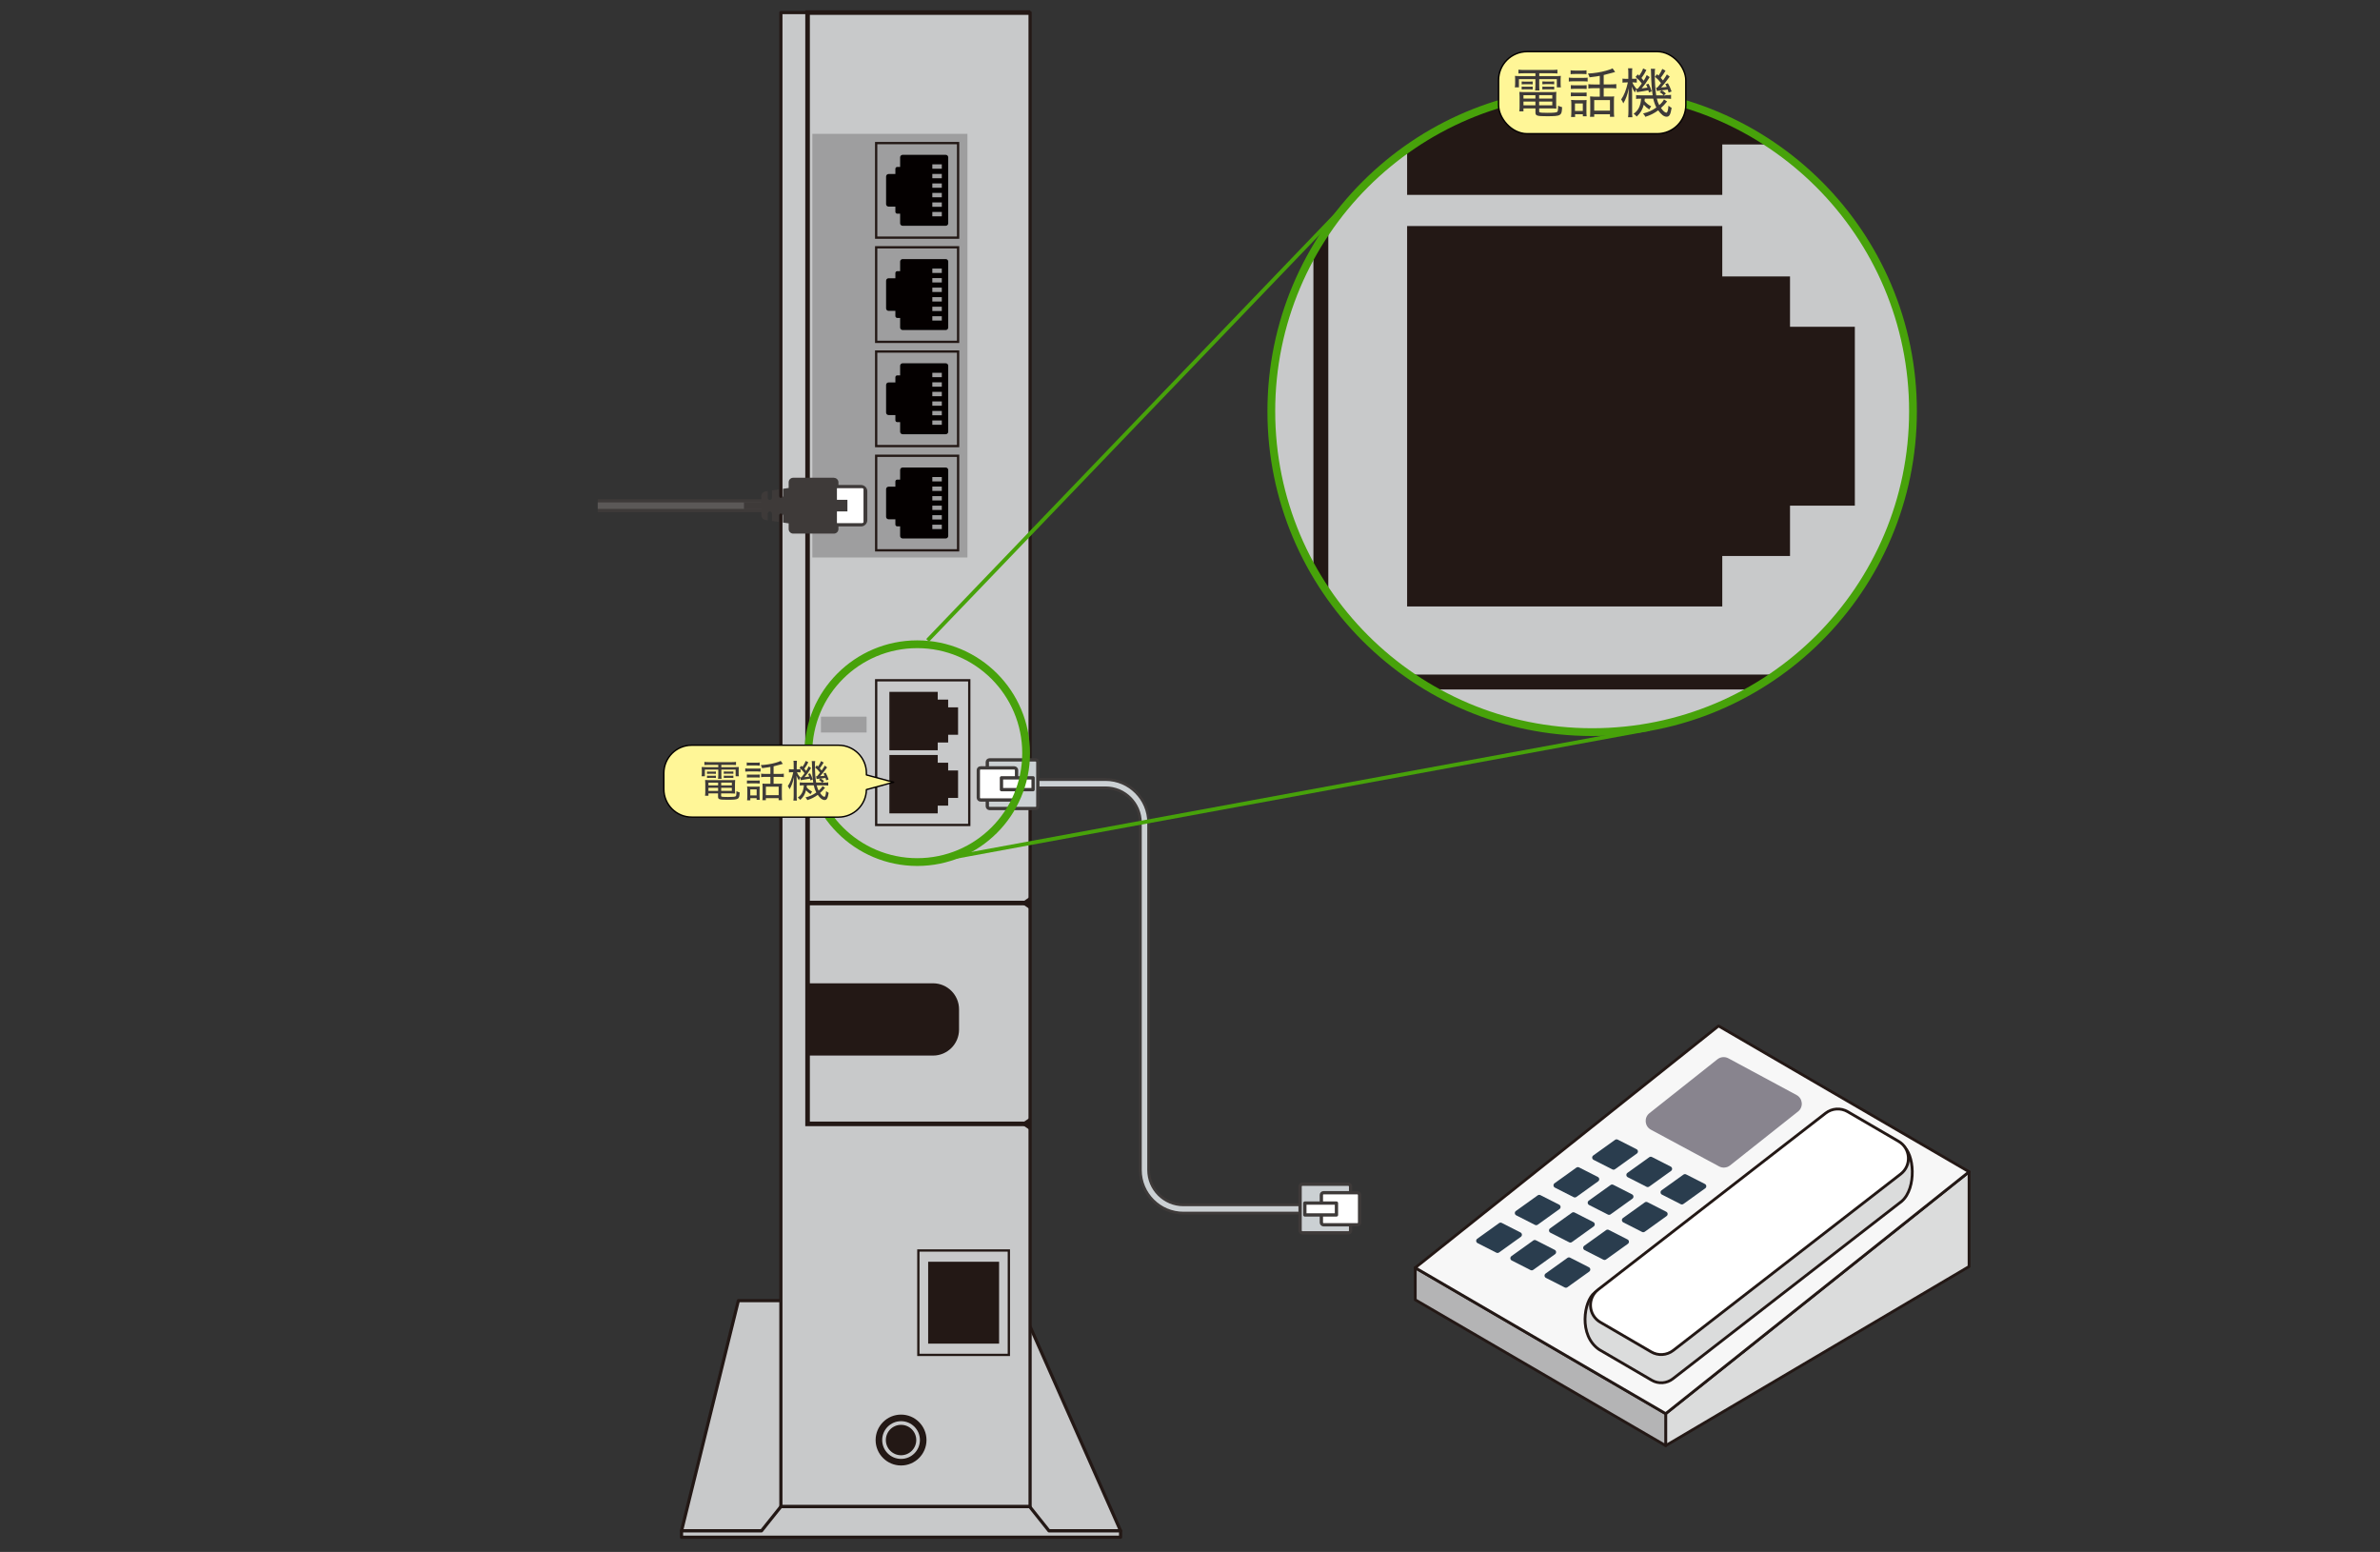 <?xml version="1.0" encoding="UTF-8"?>
<svg id="_レイヤー_1" data-name="レイヤー 1" xmlns="http://www.w3.org/2000/svg" width="612" height="399" xmlns:xlink="http://www.w3.org/1999/xlink" viewBox="0 0 612 399">
  <rect x="0" y="0" width="612" height="399" fill="#333333" stroke="none"/>
  <defs>
    <style>
      .cls-1 {
        stroke-width: 3.32px;
      }

      .cls-1, .cls-2, .cls-3, .cls-4, .cls-5, .cls-6, .cls-7, .cls-8, .cls-9, .cls-10, .cls-11, .cls-12, .cls-13, .cls-14, .cls-15, .cls-16 {
        fill: none;
      }

      .cls-1, .cls-2, .cls-3, .cls-5, .cls-7, .cls-8, .cls-10, .cls-12, .cls-13, .cls-14, .cls-17, .cls-18, .cls-15, .cls-16 {
        stroke-miterlimit: 10;
      }

      .cls-1, .cls-3, .cls-19, .cls-20 {
        stroke: #3e3a39;
      }

      .cls-2 {
        stroke: #5b5857;
        stroke-width: 1.66px;
      }

      .cls-3 {
        stroke-width: 2.83px;
      }

      .cls-21 {
        stroke-width: 5.37px;
      }

      .cls-21, .cls-4, .cls-6, .cls-22, .cls-23, .cls-11, .cls-24, .cls-25, .cls-26, .cls-27, .cls-19, .cls-20 {
        stroke-linecap: round;
        stroke-linejoin: round;
      }

      .cls-21, .cls-7, .cls-22, .cls-8, .cls-10, .cls-23, .cls-11, .cls-24, .cls-13, .cls-25, .cls-27, .cls-17, .cls-18, .cls-15, .cls-16 {
        stroke: #231815;
      }

      .cls-21, .cls-23, .cls-25, .cls-28 {
        fill: #c8c9ca;
      }

      .cls-29 {
        fill: #3e3a39;
      }

      .cls-30 {
        fill: #2a3d4e;
      }

      .cls-31, .cls-26 {
        fill: #231815;
      }

      .cls-4 {
        stroke-width: .36px;
      }

      .cls-4, .cls-6 {
        stroke: #040000;
      }

      .cls-5 {
        stroke: #cbd0d3;
        stroke-width: 1.42px;
      }

      .cls-6 {
        stroke-width: .37px;
      }

      .cls-32, .cls-19, .cls-18 {
        fill: #fff;
      }

      .cls-7 {
        stroke-width: 7.67px;
      }

      .cls-22 {
        fill: #f7f7f7;
      }

      .cls-22, .cls-24, .cls-27, .cls-17, .cls-18 {
        stroke-width: .72px;
      }

      .cls-8 {
        stroke-width: 3.38px;
      }

      .cls-10 {
        stroke-width: .59px;
      }

      .cls-23, .cls-11 {
        stroke-width: .82px;
      }

      .cls-12, .cls-14 {
        stroke: #47a20a;
      }

      .cls-33 {
        clip-path: url(#clippath-1);
      }

      .cls-24, .cls-17 {
        fill: #dbdcdc;
      }

      .cls-13 {
        stroke-width: 1.18px;
      }

      .cls-34 {
        fill: #3e3a39;
      }

      .cls-35 {
        fill: #88848e;
      }

      .cls-36 {
        fill: #fff697;
      }

      .cls-25 {
        stroke-width: 4.74px;
      }

      .cls-26 {
        stroke: #c8c9ca;
        stroke-width: .94px;
      }

      .cls-14 {
        stroke-width: 2px;
      }

      .cls-27 {
        fill: #b4b4b5;
      }

      .cls-37 {
        fill: #040000;
      }

      .cls-38 {
        fill: #9e9e9f;
      }

      .cls-19, .cls-20 {
        stroke-width: .85px;
      }

      .cls-39 {
        clip-path: url(#clippath);
      }

      .cls-20 {
        fill: #cbd0d3;
      }

      .cls-15 {
        stroke-width: 6.76px;
      }

      .cls-16 {
        stroke-width: 3.83px;
      }
    </style>
    <clipPath id="clippath">
      <circle class="cls-9" cx="186.64" cy="-434.29" r="70"/>
    </clipPath>
    <clipPath id="clippath-1">
      <circle class="cls-9" cx="409.41" cy="105.73" r="82.5"/>
    </clipPath>
  </defs>
  <g class="cls-39">
    <g>
      <g>
        <polygon class="cls-25" points="484.21 670.97 -164.66 670.96 -80.72 330.85 333.55 330.85 484.21 670.97"/>
        <rect class="cls-25" x="-17.84" y="-1572.55" width="368.29" height="2207.73"/>
        <polyline class="cls-15" points="350.45 -1572.55 21.63 -1572.55 21.63 69.6 350.45 69.6"/>
        <g>
          <polygon class="cls-31" points="350.45 78.93 337.05 69.6 350.45 69.6 350.45 78.93"/>
          <polygon class="cls-31" points="350.45 60.28 337.05 69.6 350.45 69.6 350.45 60.28"/>
        </g>
      </g>
      <g>
        <rect class="cls-8" x="185.4" y="256.71" width="133.72" height="154.31" transform="translate(504.52 667.74) rotate(-180)"/>
        <rect class="cls-31" x="199.85" y="273.39" width="104.81" height="120.96" transform="translate(504.52 667.74) rotate(-180)"/>
      </g>
    </g>
  </g>
  <g class="cls-33">
    <g>
      <rect class="cls-21" x="179.96" y="-1186.06" width="417.66" height="2503.66"/>
      <polyline class="cls-7" points="597.62 -1186.06 224.71 -1186.06 224.71 676.22 597.62 676.22"/>
      <line class="cls-7" x1="224.71" y1="306.18" x2="597.62" y2="306.18"/>
      <rect class="cls-38" x="247.14" y="-6.13" width="76.5" height="26.51"/>
      <rect class="cls-38" x="247.14" y="88.22" width="76.5" height="26.51"/>
      <rect class="cls-16" x="339.65" y="-67.14" width="156.06" height="242.49"/>
      <g>
        <polygon class="cls-31" points="476.96 -21.79 460.29 -21.79 460.29 -34.73 442.87 -34.73 442.87 -47.71 361.83 -47.71 361.83 50.11 442.87 50.11 442.87 37.14 460.29 37.14 460.29 24.19 476.96 24.19 476.96 -21.79"/>
        <polygon class="cls-31" points="476.96 84.02 460.29 84.02 460.29 71.08 442.87 71.08 442.87 58.11 361.83 58.11 361.83 155.92 442.87 155.92 442.87 142.95 460.29 142.95 460.29 130.01 476.96 130.01 476.96 84.02"/>
      </g>
      <g>
        <polygon class="cls-31" points="597.62 316.76 582.41 306.18 597.62 306.18 597.62 316.76"/>
        <polygon class="cls-31" points="597.62 295.61 582.41 306.18 597.62 306.18 597.62 295.61"/>
      </g>
    </g>
  </g>
  <g>
    <g>
      <polygon class="cls-23" points="288.15 393.58 175.25 393.58 189.86 334.4 261.93 334.4 288.15 393.58"/>
      <rect class="cls-23" x="200.8" y="3.23" width="64.08" height="384.12"/>
      <polyline class="cls-13" points="264.88 3.23 207.66 3.23 207.66 288.95 264.88 288.95"/>
      <line class="cls-13" x1="207.66" y1="232.17" x2="264.88" y2="232.17"/>
      <rect class="cls-38" x="208.89" y="34.41" width="39.88" height="108.92"/>
      <rect class="cls-38" x="211.1" y="184.26" width="11.74" height="4.07"/>
      <rect class="cls-38" x="211.1" y="198.73" width="11.74" height="4.07"/>
      <path class="cls-31" d="M207.66,252.81h32.28c3.67,0,6.67,3,6.67,6.67v5.24c0,3.67-3,6.67-6.67,6.67h-32.28"/>
      <g>
        <circle class="cls-31" cx="231.7" cy="370.24" r="6.54"/>
        <circle class="cls-26" cx="231.7" cy="370.24" r="4.38"/>
      </g>
      <rect class="cls-10" x="225.3" y="174.9" width="23.94" height="37.2"/>
      <g>
        <polygon class="cls-31" points="246.36 181.86 243.81 181.86 243.81 179.87 241.13 179.87 241.13 177.88 228.7 177.88 228.7 192.89 241.13 192.89 241.13 190.9 243.81 190.9 243.81 188.91 246.36 188.91 246.36 181.86"/>
        <polygon class="cls-31" points="246.36 198.09 243.81 198.09 243.81 196.1 241.13 196.1 241.13 194.11 228.7 194.11 228.7 209.12 241.13 209.12 241.13 207.13 243.81 207.13 243.81 205.15 246.36 205.15 246.36 198.09"/>
      </g>
      <g>
        <polygon class="cls-31" points="264.88 233.8 262.54 232.17 264.88 232.17 264.88 233.8"/>
        <polygon class="cls-31" points="264.88 230.55 262.54 232.17 264.88 232.17 264.88 230.55"/>
      </g>
      <g>
        <polygon class="cls-31" points="264.88 290.57 262.54 288.95 264.88 288.95 264.88 290.57"/>
        <polygon class="cls-31" points="264.88 287.32 262.54 288.95 264.88 288.95 264.88 287.32"/>
      </g>
      <g>
        <polygon class="cls-28" points="269.74 393.58 264.77 387.35 200.8 387.35 195.82 393.58 175.25 393.58 175.25 395.23 288.15 395.23 288.15 393.58 269.74 393.58"/>
        <polygon class="cls-11" points="269.74 393.58 264.77 387.35 200.8 387.35 195.82 393.58 175.25 393.58 175.25 395.23 288.15 395.23 288.15 393.58 269.74 393.58"/>
      </g>
      <g>
        <rect class="cls-10" x="225.3" y="117.18" width="21.07" height="24.31"/>
        <path class="cls-37" d="M243.83,137.82v-16.98c0-.36-.29-.64-.64-.64h-11.09c-.36,0-.64.29-.64.64v2.47h-.74c-.27,0-.48.22-.48.48v1.34h-1.75c-.36,0-.64.29-.64.64v7.1c0,.36.29.64.64.64h1.75v1.34c0,.27.22.48.48.48h.74v2.47c0,.36.29.64.64.64h11.09c.36,0,.64-.29.64-.64ZM239.74,123.77v-1.12h2.44v1.12h-2.44ZM239.74,126.22v-1.12h2.44v1.12h-2.44ZM239.74,128.67v-1.12h2.44v1.12h-2.44ZM239.74,131.12v-1.12h2.44v1.12h-2.44ZM239.74,133.57v-1.12h2.44v1.12h-2.44ZM239.74,136.02v-1.12h2.44v1.12h-2.44Z"/>
      </g>
      <g>
        <rect class="cls-10" x="225.3" y="36.79" width="21.07" height="24.31"/>
        <path class="cls-37" d="M243.83,57.43v-16.98c0-.36-.29-.64-.64-.64h-11.09c-.36,0-.64.29-.64.64v2.47h-.74c-.27,0-.48.22-.48.48v1.34h-1.75c-.36,0-.64.29-.64.64v7.1c0,.36.29.64.64.64h1.75v1.34c0,.27.22.48.48.48h.74v2.47c0,.36.29.64.64.64h11.09c.36,0,.64-.29.64-.64ZM239.74,43.38v-1.12h2.44v1.12h-2.44ZM239.74,45.83v-1.12h2.44v1.12h-2.44ZM239.74,48.28v-1.12h2.44v1.12h-2.44ZM239.74,50.72v-1.12h2.44v1.12h-2.44ZM239.74,53.17v-1.12h2.44v1.12h-2.44ZM239.74,55.62v-1.12h2.44v1.12h-2.44Z"/>
      </g>
      <g>
        <rect class="cls-10" x="225.3" y="63.58" width="21.07" height="24.31"/>
        <path class="cls-37" d="M243.83,84.23v-16.98c0-.36-.29-.64-.64-.64h-11.09c-.36,0-.64.29-.64.64v2.47h-.74c-.27,0-.48.22-.48.48v1.34h-1.75c-.36,0-.64.29-.64.64v7.1c0,.36.29.64.64.64h1.75v1.34c0,.27.22.48.48.48h.74v2.47c0,.36.29.64.64.64h11.09c.36,0,.64-.29.64-.64ZM239.74,70.17v-1.12h2.44v1.12h-2.44ZM239.74,72.62v-1.12h2.44v1.12h-2.44ZM239.74,75.07v-1.12h2.44v1.12h-2.44ZM239.74,77.52v-1.12h2.44v1.12h-2.44ZM239.74,79.97v-1.12h2.44v1.12h-2.44ZM239.74,82.42v-1.12h2.44v1.12h-2.44Z"/>
      </g>
      <g>
        <rect class="cls-10" x="225.3" y="90.38" width="21.07" height="24.31"/>
        <path class="cls-37" d="M243.83,111.02v-16.98c0-.36-.29-.64-.64-.64h-11.09c-.36,0-.64.29-.64.64v2.47h-.74c-.27,0-.48.22-.48.48v1.34h-1.75c-.36,0-.64.29-.64.64v7.1c0,.36.29.64.64.64h1.75v1.34c0,.27.22.48.48.48h.74v2.47c0,.36.29.64.64.64h11.09c.36,0,.64-.29.64-.64ZM239.74,96.97v-1.12h2.44v1.12h-2.44ZM239.74,99.42v-1.12h2.44v1.12h-2.44ZM239.74,101.87v-1.12h2.44v1.12h-2.44ZM239.74,104.32v-1.12h2.44v1.12h-2.44ZM239.74,106.77v-1.12h2.44v1.12h-2.44ZM239.74,109.22v-1.12h2.44v1.12h-2.44Z"/>
      </g>
    </g>
    <g>
      <rect class="cls-10" x="236.16" y="321.5" width="23.27" height="26.85" transform="translate(495.58 669.85) rotate(-180)"/>
      <rect class="cls-31" x="238.67" y="324.4" width="18.24" height="21.05" transform="translate(495.58 669.85) rotate(-180)"/>
    </g>
  </g>
  <g>
    <path class="cls-3" d="M263.3,201.49h21c5.5,0,10,4.5,10,10v89.34c0,5.5,4.5,10,10,10h34"/>
    <path class="cls-5" d="M263.3,201.49h21c5.5,0,10,4.5,10,10v89.34c0,5.5,4.5,10,10,10h34"/>
  </g>
  <g>
    <rect class="cls-20" x="253.88" y="195.37" width="12.99" height="12.5" rx=".57" ry=".57"/>
    <rect class="cls-19" x="251.57" y="197.43" width="9.83" height="8.25" rx=".57" ry=".57"/>
    <rect class="cls-19" x="257.52" y="199.98" width="8.13" height="3.04"/>
  </g>
  <g>
    <rect class="cls-20" x="334.31" y="304.47" width="12.99" height="12.5" rx=".57" ry=".57"/>
    <rect class="cls-19" x="339.78" y="306.65" width="9.83" height="8.25" rx=".57" ry=".57"/>
    <rect class="cls-19" x="335.53" y="309.32" width="8.13" height="3.04"/>
  </g>
  <circle class="cls-14" cx="235.86" cy="193.64" r="28"/>
  <circle class="cls-14" cx="409.41" cy="105.73" r="82.5"/>
  <line class="cls-12" x1="424.09" y1="187.44" x2="243.81" y2="220.65"/>
  <line class="cls-12" x1="350.22" y1="48.28" x2="238.53" y2="164.64"/>
  <g>
    <g>
      <rect class="cls-36" x="385.34" y="13.27" width="48.16" height="21.11" rx="7.36" ry="7.36"/>
      <rect class="cls-6" x="385.34" y="13.27" width="48.16" height="21.11" rx="7.36" ry="7.36"/>
    </g>
    <g>
      <path class="cls-34" d="M391.85,18.84c-.56,0-.95.01-1.39.06v-.99c.45.06.9.08,1.44.08h7.16c.59,0,1.01-.03,1.42-.08v.99c-.44-.04-.74-.06-1.35-.06h-3.32v.73h3.98c.81,0,1.19-.01,1.57-.06-.04.32-.06.6-.06,1.05v.83c0,.46.01.69.07,1.06h-1.04v-2.1h-4.53v1.58c0,.67.02.97.07,1.33h-1.13c.06-.36.08-.73.08-1.33v-1.58h-4.24v2.1h-1.05c.06-.35.08-.63.08-1.06v-.83c0-.42-.01-.73-.05-1.05.36.04.76.06,1.55.06h3.71v-.73h-2.98ZM391.75,27.89v.74h-1.08c.06-.36.08-.77.08-1.22v-2.54c0-.5-.03-.87-.05-1.25.35.04.66.06,1.22.06h7c.59,0,.92-.01,1.29-.06-.04.35-.05.7-.05,1.26v2.06c0,.43.01.73.04.99-.43-.04-.76-.06-1.29-.06h-3.12v.77c0,.13.03.18.1.22.22.11.76.15,2.09.15,1.5,0,2.23-.07,2.45-.25.17-.14.22-.56.24-1.6.36.2.46.24,1.01.39-.08,2.21-.27,2.33-3.92,2.33-2.56,0-2.93-.13-2.93-.95v-1.06h-3.07ZM391.29,20.95c.22.03.42.04.8.04h1.26c.32,0,.56-.01.77-.04v.74c-.22-.03-.45-.04-.77-.04h-1.26c-.35,0-.56.01-.8.04v-.74ZM391.29,22.26c.21.03.41.04.8.04h1.26c.34,0,.56-.01.77-.04v.74c-.25-.03-.44-.04-.77-.04h-1.26c-.37,0-.52.01-.8.04v-.74ZM391.75,24.48v.87h3.07v-.87h-3.07ZM391.75,26.11v.97h3.07v-.97h-3.07ZM399.16,25.34v-.87h-3.38v.87h3.38ZM399.16,27.08v-.97h-3.38v.97h3.38ZM396.61,20.93c.22.03.42.04.8.04h1.47c.34,0,.56-.01.77-.04v.74c-.22-.03-.42-.04-.77-.04h-1.47c-.35,0-.57.01-.8.04v-.74ZM396.61,22.26c.21.03.41.04.8.04h1.47c.32,0,.56-.01.77-.04v.74c-.22-.03-.42-.04-.77-.04h-1.47c-.35,0-.57.01-.8.04v-.74Z"/>
      <path class="cls-34" d="M403.41,19.95c.34.06.59.07,1.11.07h2.62c.57,0,.78-.01,1.11-.06v1.01c-.28-.04-.48-.06-1.01-.06h-2.72c-.47,0-.77.01-1.11.06v-1.02ZM403.87,18.07c.35.06.56.07,1.08.07h1.93c.52,0,.73-.01,1.08-.07v1.01c-.31-.04-.62-.06-1.08-.06h-1.93c-.46,0-.77.01-1.08.06v-1.01ZM403.93,21.9c.29.03.5.04.97.04h2.16c.46,0,.67-.01.94-.04v.97c-.32-.03-.55-.04-.94-.04h-2.16c-.45,0-.66.01-.97.04v-.97ZM403.93,23.79c.28.03.5.04.97.04h2.14c.48,0,.66-.01.95-.04v.97c-.31-.03-.5-.04-.95-.04h-2.16c-.43,0-.67.01-.95.04v-.97ZM405.01,30.08h-1.02c.04-.38.07-.76.07-1.29v-1.98c0-.46-.01-.77-.07-1.12.36.04.69.06,1.08.06h1.93c.57,0,.74,0,.98-.04-.03.27-.04.56-.04,1.04v2.06c0,.45.02.69.06,1.09h-.98v-.52h-2v.7ZM404.99,28.52h2.02v-1.92h-2.02v1.92ZM411.37,19.5c-.73.14-.8.15-2.63.38-.08-.34-.15-.48-.41-.97,1.58-.07,3.28-.34,4.65-.73.88-.25,1.4-.43,1.67-.62l.67.94q-.31.08-.56.17c-.38.11-1.43.39-2.38.62v2.41h1.74c.69,0,1.09-.03,1.5-.08v1.11c-.44-.06-.83-.08-1.49-.08h-1.75v2.18h1.65c.46,0,.73-.01,1.04-.06-.04.28-.06.67-.06,1.21v2.69c0,.53.03,1.08.07,1.36h-1.09v-.66h-4.05v.66h-1.09c.05-.32.07-.7.07-1.34v-2.77c0-.48-.01-.8-.04-1.13.28.04.59.06.98.06h1.51v-2.18h-1.4c-.71,0-1.05.01-1.53.08v-1.11c.43.06.83.08,1.54.08h1.39v-2.2ZM409.94,28.44h4.05v-2.7h-4.05v2.7Z"/>
      <path class="cls-34" d="M420.81,22.92c-.14.25-.18.31-.41.85-.35-.52-.55-.88-.77-1.5.03.66.06,1.44.06,1.93v4.34c0,.78.01,1.25.07,1.61h-1.12c.07-.38.1-.91.1-1.61v-3.38c0-.57.04-1.44.11-2.46-.37,1.68-.79,2.83-1.43,3.88-.14-.39-.34-.74-.55-1.01.77-1.11,1.28-2.41,1.72-4.38h-.44c-.38,0-.67.01-.94.06v-1.04c.24.04.48.06.94.06h.56v-1.29c0-.71-.01-1.08-.07-1.42h1.09c-.04.34-.06.73-.06,1.4v1.3h.34c.42,0,.66-.01.88-.06v1.04c-.31-.04-.52-.06-.87-.06h-.27c.24.59.43.9,1.02,1.64h.36c.49-.59.7-.85,1.04-1.34-.45-.62-.91-1.11-1.6-1.7l.57-.66q.24.22.37.35c.47-.67.77-1.22,1.01-1.88l.83.41c-.42.84-.7,1.32-1.26,2.06.24.27.36.43.57.7.35-.56.49-.81.78-1.46l.77.53c-.94,1.49-1.36,2.06-2.07,2.9.53-.06,1.02-.13,1.5-.2-.11-.29-.18-.42-.38-.78l.64-.22c.39.71.59,1.19.81,1.96l-.7.28q-.07-.27-.15-.56c-.5.11-1.86.34-2.58.43-.17.03-.21.03-.37.07l-.14-.81ZM428.24,24.46c.84,0,1.06-.01,1.46-.08v1.04c-.44-.06-.83-.08-1.46-.08h-2.2c.17.71.32,1.13.62,1.69.64-.57,1-.99,1.22-1.47l.8.53c-.53.66-1.05,1.21-1.57,1.67.53.77,1.04,1.21,1.37,1.21.15,0,.22-.1.34-.43.07-.21.11-.41.14-.66,0-.03.01-.17.04-.39.01-.07.03-.21.04-.32.31.28.52.42.81.56-.29,1.77-.59,2.28-1.3,2.28-.67,0-1.37-.53-2.16-1.64-1.02.76-1.96,1.23-3.3,1.67-.18-.39-.28-.52-.6-.85,1.37-.34,2.37-.78,3.43-1.55-.35-.69-.6-1.37-.8-2.28h-2.18q-.03.36-.06.62c.42.53.92.94,1.71,1.37q-.18.21-.5.8c-.6-.39-.99-.74-1.4-1.22-.37,1.33-.86,2.14-1.82,3.04-.29-.35-.42-.46-.8-.71,1.22-.85,1.79-2.02,1.93-3.89h-.08c-.48,0-.85.01-1.21.06v-.99c.38.06.63.07,1.21.07h3.05c-.25-1.77-.35-3.05-.42-5.94,0-.42-.01-.57-.07-.88h1.12c-.07.34-.08.56-.08,1.39,0,2.06.13,4.03.37,5.44h1.9c-.29-.35-.59-.59-1.02-.85l.53-.45c-.79.1-1.21.15-1.26.17l-.17-.88c.11.01.12.01.29.01.46-.52.52-.59.95-1.16-.5-.67-.86-1.04-1.54-1.61l.52-.67c.18.15.24.21.39.36.41-.56.7-1.09.97-1.72l.83.46c-.46.78-.71,1.13-1.23,1.82.22.25.31.36.57.69.52-.73.66-.94,1.01-1.55l.73.56c-1.36,1.82-1.51,2.02-2.21,2.79.8-.06.94-.07,1.44-.15-.11-.27-.17-.38-.37-.7l.67-.25c.36.63.62,1.18.95,2.13l-.76.28c-.11-.41-.14-.52-.24-.77-.22.04-.73.11-1.54.21.38.18.7.43,1.08.81l-.53.49h.39Z"/>
    </g>
  </g>
  <g>
    <g>
      <path class="cls-36" d="M229.79,201.12l-7-1.89v-.47c0-3.95-3.21-7.16-7.16-7.16h-37.76c-3.95,0-7.16,3.21-7.16,7.16v4.16c0,3.95,3.21,7.16,7.16,7.16h37.76c3.92,0,7.1-3.16,7.16-7.07l7.01-1.9Z"/>
      <path class="cls-4" d="M229.79,201.12l-7-1.89v-.47c0-3.95-3.21-7.16-7.16-7.16h-37.76c-3.95,0-7.16,3.21-7.16,7.16v4.16c0,3.95,3.21,7.16,7.16,7.16h37.76c3.92,0,7.1-3.16,7.16-7.07l7.01-1.9Z"/>
    </g>
    <g>
      <path class="cls-34" d="M182.25,196.65c-.46,0-.77.01-1.12.04v-.81c.36.05.73.07,1.17.07h5.81c.48,0,.82-.02,1.15-.07v.81c-.35-.03-.6-.04-1.09-.04h-2.69v.59h3.23c.66,0,.97-.01,1.27-.04-.03.26-.04.49-.04.85v.67c0,.38.01.56.06.86h-.84v-1.71h-3.67v1.28c0,.55.01.79.06,1.08h-.92c.04-.29.07-.59.07-1.08v-1.28h-3.45v1.71h-.85c.05-.28.07-.51.07-.86v-.67c0-.34-.01-.59-.04-.85.29.03.61.04,1.26.04h3.01v-.59h-2.42ZM182.17,203.99v.6h-.88c.05-.3.07-.63.07-.99v-2.06c0-.41-.02-.71-.04-1.01.28.03.53.05.99.05h5.68c.48,0,.75-.01,1.05-.05-.03.28-.05.57-.05,1.02v1.67c0,.35.01.59.03.81-.35-.03-.61-.04-1.05-.04h-2.54v.62c0,.1.02.15.08.18.18.09.61.12,1.69.12,1.22,0,1.81-.06,1.99-.2.14-.11.18-.46.19-1.3.3.16.38.19.82.32-.07,1.8-.22,1.89-3.18,1.89-2.08,0-2.38-.1-2.38-.77v-.86h-2.49ZM181.8,198.36c.18.02.34.03.65.03h1.02c.26,0,.45-.01.62-.03v.6c-.18-.02-.36-.03-.62-.03h-1.02c-.28,0-.46.01-.65.03v-.6ZM181.8,199.42c.17.02.33.03.65.03h1.02c.27,0,.45-.01.62-.03v.6c-.21-.02-.35-.03-.62-.03h-1.02c-.3,0-.42.01-.65.03v-.6ZM182.17,201.22v.71h2.49v-.71h-2.49ZM182.17,202.55v.79h2.49v-.79h-2.49ZM188.19,201.92v-.71h-2.74v.71h2.74ZM188.19,203.33v-.79h-2.74v.79h2.74ZM186.12,198.34c.18.02.34.03.65.03h1.19c.27,0,.45-.01.62-.03v.6c-.18-.02-.34-.03-.62-.03h-1.19c-.28,0-.47.01-.65.03v-.6ZM186.12,199.42c.17.02.33.03.65.03h1.19c.26,0,.45-.01.62-.03v.6c-.18-.02-.34-.03-.62-.03h-1.19c-.28,0-.47.01-.65.03v-.6Z"/>
      <path class="cls-34" d="M191.64,197.55c.27.05.48.06.9.06h2.13c.47,0,.64-.01.9-.05v.82c-.23-.03-.39-.04-.82-.04h-2.21c-.39,0-.62.01-.9.04v-.83ZM192.02,196.03c.28.04.45.06.88.06h1.57c.42,0,.59-.01.88-.06v.82c-.25-.03-.5-.05-.88-.05h-1.57c-.38,0-.62.01-.88.05v-.82ZM192.06,199.13c.24.02.41.03.79.03h1.75c.38,0,.55-.01.76-.03v.78c-.26-.02-.44-.03-.76-.03h-1.75c-.36,0-.54.01-.79.03v-.78ZM192.06,200.66c.23.02.41.03.79.03h1.74c.39,0,.53-.01.77-.03v.78c-.25-.02-.41-.03-.77-.03h-1.75c-.35,0-.55.01-.77.03v-.78ZM192.94,205.77h-.83c.03-.31.06-.61.06-1.05v-1.6c0-.38-.01-.62-.06-.91.3.03.56.05.88.05h1.57c.47,0,.6,0,.79-.03-.02.22-.03.45-.03.84v1.67c0,.36.01.56.04.89h-.8v-.42h-1.62v.57ZM192.93,204.51h1.64v-1.56h-1.64v1.56ZM198.1,197.18c-.59.11-.65.12-2.14.31-.07-.27-.12-.39-.33-.78,1.29-.06,2.66-.27,3.77-.59.72-.21,1.14-.35,1.35-.5l.55.76q-.25.07-.45.14c-.31.09-1.16.32-1.93.5v1.96h1.41c.56,0,.89-.02,1.22-.07v.9c-.35-.04-.67-.07-1.21-.07h-1.42v1.77h1.34c.38,0,.59-.01.84-.04-.03.23-.05.55-.05.98v2.18c0,.43.02.88.06,1.1h-.89v-.53h-3.29v.53h-.89c.05-.26.06-.57.06-1.09v-2.25c0-.39-.01-.65-.03-.92.23.03.48.04.8.04h1.23v-1.77h-1.14c-.58,0-.85.01-1.24.07v-.9c.35.04.67.07,1.25.07h1.13v-1.79ZM196.94,204.44h3.29v-2.19h-3.29v2.19Z"/>
      <path class="cls-34" d="M205.77,199.96c-.11.21-.15.25-.33.69-.28-.42-.44-.72-.63-1.22.02.53.05,1.17.05,1.57v3.52c0,.64.01,1.01.06,1.31h-.91c.06-.31.08-.74.08-1.31v-2.74c0-.47.03-1.17.09-2-.3,1.36-.64,2.3-1.16,3.15-.11-.32-.27-.6-.44-.82.63-.9,1.04-1.96,1.4-3.56h-.35c-.31,0-.55.01-.76.05v-.84c.19.03.39.04.76.04h.46v-1.05c0-.58-.01-.88-.06-1.15h.89c-.03.27-.05.59-.05,1.14v1.06h.27c.34,0,.54-.01.72-.04v.84c-.25-.03-.42-.05-.71-.05h-.22c.19.48.35.73.83,1.33h.29c.4-.48.57-.69.84-1.09-.36-.5-.74-.9-1.3-1.38l.47-.53q.19.18.3.28c.39-.54.62-.99.82-1.52l.67.33c-.34.68-.57,1.07-1.02,1.67.19.22.3.35.47.57.28-.45.4-.66.64-1.18l.62.43c-.76,1.21-1.1,1.67-1.68,2.35.43-.05.83-.1,1.22-.16-.09-.24-.15-.34-.31-.64l.52-.18c.32.58.48.97.66,1.59l-.57.23q-.06-.22-.12-.46c-.41.09-1.51.27-2.09.35-.14.02-.17.02-.29.06l-.11-.66ZM211.8,201.21c.68,0,.86-.01,1.18-.07v.84c-.35-.04-.67-.07-1.18-.07h-1.79c.14.58.26.92.5,1.38.52-.47.81-.81.99-1.19l.65.43c-.43.53-.85.98-1.27,1.35.43.63.84.98,1.11.98.12,0,.18-.08.27-.35.06-.17.09-.33.11-.54,0-.02.01-.14.03-.32.01-.06.02-.17.03-.26.25.23.42.34.66.45-.24,1.43-.48,1.85-1.06,1.85-.55,0-1.11-.43-1.75-1.33-.83.61-1.59,1-2.68,1.35-.15-.32-.23-.42-.49-.69,1.11-.27,1.92-.64,2.79-1.26-.29-.56-.49-1.11-.65-1.85h-1.77q-.02.3-.05.5c.34.43.75.76,1.39,1.11q-.15.17-.41.65c-.49-.32-.81-.6-1.14-.99-.3,1.08-.69,1.74-1.48,2.47-.24-.28-.34-.38-.65-.58.99-.69,1.46-1.64,1.57-3.16h-.07c-.39,0-.69.01-.98.05v-.81c.31.04.51.06.98.06h2.48c-.21-1.43-.28-2.48-.34-4.82,0-.34-.01-.47-.06-.72h.91c-.06.27-.07.45-.07,1.12,0,1.67.1,3.27.3,4.41h1.55c-.24-.28-.48-.48-.83-.69l.43-.36c-.64.08-.98.12-1.02.14l-.14-.72c.09.01.1.01.24.01.38-.42.42-.48.77-.94-.41-.55-.69-.84-1.25-1.31l.42-.54c.15.12.19.17.32.29.33-.45.57-.89.78-1.4l.67.38c-.38.64-.58.92-1,1.48.18.2.25.29.47.56.42-.59.53-.76.82-1.26l.59.46c-1.1,1.48-1.23,1.64-1.8,2.26.65-.04.76-.06,1.17-.12-.09-.22-.14-.31-.29-.57l.54-.2c.3.51.5.95.77,1.73l-.61.23c-.09-.33-.11-.42-.19-.62-.18.03-.59.09-1.25.17.31.15.57.35.88.66l-.43.4h.32Z"/>
    </g>
  </g>
  <g>
    <polygon class="cls-24" points="506.33 325.63 428.32 371.68 428.32 363.45 506.33 301.27 506.33 325.63"/>
    <polygon class="cls-27" points="428.32 371.68 363.92 334.18 363.92 325.96 428.32 363.45 428.32 371.68"/>
    <polygon class="cls-22" points="506.33 301.27 428.32 363.45 363.91 325.94 441.91 263.77 506.33 301.27"/>
    <path class="cls-35" d="M441.63,272.34c.8-.63,1.9-.73,2.8-.25l17.54,9.44c1.62.87,1.82,3.11.38,4.25l-17.49,13.86c-.8.63-1.9.73-2.8.25l-17.54-9.44c-1.62-.87-1.82-3.11-.38-4.25l17.49-13.86Z"/>
    <path class="cls-17" d="M410.01,332.4l59.57-39.1c1.57-1.21,3.71-1.36,5.42-.36l14.28,1.71c2.97,1.73,3.64,10.8-.25,14.19l-58.88,45.66c-1.56,1.21-3.71,1.36-5.42.36l-13.5-7.87c-5.38-3.66-3.94-12.48-1.22-14.59Z"/>
    <path class="cls-18" d="M410.96,331.55l58.5-45.36c1.64-1.27,3.88-1.42,5.67-.37l13.08,7.62c3.11,1.81,3.4,6.2.55,8.4l-58.5,45.36c-1.64,1.27-3.88,1.42-5.67.37l-13.08-7.62c-3.11-1.81-3.4-6.2-.55-8.4Z"/>
    <g>
      <path class="cls-30" d="M432.89,301.99c.2-.14.46-.16.68-.05l4.83,2.46c.44.22.49.83.09,1.12l-5.62,4.03c-.2.14-.46.16-.68.05l-4.83-2.46c-.44-.22-.49-.83-.09-1.12l5.62-4.03Z"/>
      <path class="cls-30" d="M424.1,297.52c.2-.14.46-.16.68-.05l4.83,2.46c.44.22.49.83.09,1.12l-5.62,4.03c-.2.14-.46.16-.68.05l-4.83-2.46c-.44-.22-.49-.83-.09-1.12l5.62-4.03Z"/>
      <path class="cls-30" d="M415.31,293.05c.2-.14.46-.16.68-.05l4.83,2.46c.44.22.49.83.09,1.12l-5.62,4.03c-.2.14-.46.16-.68.05l-4.83-2.46c-.44-.22-.49-.83-.09-1.12l5.62-4.03Z"/>
      <path class="cls-30" d="M422.95,309.13c.2-.14.46-.16.68-.05l4.83,2.46c.44.22.49.83.09,1.12l-5.62,4.03c-.2.14-.46.16-.68.05l-4.83-2.46c-.44-.22-.49-.83-.09-1.12l5.62-4.03Z"/>
      <path class="cls-30" d="M414.16,304.66c.2-.14.46-.16.68-.05l4.83,2.46c.44.22.49.83.09,1.12l-5.62,4.03c-.2.14-.46.16-.68.05l-4.83-2.46c-.44-.22-.49-.83-.09-1.12l5.62-4.03Z"/>
      <path class="cls-30" d="M405.36,300.19c.2-.14.46-.16.68-.05l4.83,2.46c.44.22.49.83.09,1.12l-5.62,4.03c-.2.14-.46.16-.68.05l-4.83-2.46c-.44-.22-.49-.83-.09-1.12l5.62-4.03Z"/>
      <path class="cls-30" d="M413,316.26c.2-.14.46-.16.68-.05l4.83,2.46c.44.22.49.83.09,1.12l-5.62,4.03c-.2.14-.46.16-.68.05l-4.83-2.46c-.44-.22-.49-.83-.09-1.12l5.62-4.03Z"/>
      <path class="cls-30" d="M404.21,311.79c.2-.14.46-.16.68-.05l4.83,2.46c.44.22.49.83.09,1.12l-5.62,4.03c-.2.14-.46.16-.68.05l-4.83-2.46c-.44-.22-.49-.83-.09-1.12l5.62-4.03Z"/>
      <path class="cls-30" d="M395.42,307.32c.2-.14.46-.16.68-.05l4.83,2.46c.44.22.49.83.09,1.12l-5.62,4.03c-.2.14-.46.16-.68.05l-4.83-2.46c-.44-.22-.49-.83-.09-1.12l5.62-4.03Z"/>
      <path class="cls-30" d="M403.06,323.4c.2-.14.46-.16.68-.05l4.83,2.46c.44.22.49.83.09,1.12l-5.62,4.03c-.2.14-.46.16-.68.05l-4.83-2.46c-.44-.22-.49-.83-.09-1.12l5.62-4.03Z"/>
      <path class="cls-30" d="M394.27,318.93c.2-.14.46-.16.68-.05l4.83,2.46c.44.22.49.83.09,1.12l-5.62,4.03c-.2.14-.46.16-.68.05l-4.83-2.46c-.44-.22-.49-.83-.09-1.12l5.62-4.03Z"/>
      <path class="cls-30" d="M385.48,314.46c.2-.14.46-.16.68-.05l4.83,2.46c.44.22.49.83.09,1.12l-5.62,4.03c-.2.14-.46.16-.68.05l-4.83-2.46c-.44-.22-.49-.83-.09-1.12l5.62-4.03Z"/>
    </g>
  </g>
  <g>
    <g>
      <line class="cls-1" x1="196.13" y1="130" x2="153.71" y2="130"/>
      <line class="cls-2" x1="196.13" y1="130" x2="153.71" y2="130"/>
    </g>
    <g>
      <path class="cls-29" d="M214.43,122.83h-10.46c-.64,0-1.17.52-1.17,1.17v1.46s-1.45.21-1.45.21v1.78c0,.3-.24.54-.54.54h-.01c-.3,0-.54-.24-.54-.54v-1.62s-1.75.25-1.75.25v1.91c0,.3-.24.54-.54.54h-.01c-.3,0-.54-.24-.54-.54v-1.75s-.53.08-.53.08c-.65.09-1.13.65-1.13,1.3v.15s0,1.33,0,1.33h-4.45s0,1.82,0,1.82h4.45s0,1.33,0,1.33v.15c0,.65.48,1.21,1.13,1.3l.53.08v-1.75c0-.3.24-.54.54-.54h.01c.3,0,.54.24.54.54v1.91s1.75.25,1.75.25v-1.62c0-.3.24-.54.54-.54h.01c.3,0,.54.24.54.54v1.78s1.45.21,1.45.21v1.46c0,.64.52,1.17,1.17,1.17h10.46c.64,0,1.17-.52,1.17-1.17v-.67s5.8,0,5.8,0c.89,0,1.62-.73,1.62-1.62v-7.42c0-.89-.73-1.62-1.62-1.62h-5.8s0-.67,0-.67c0-.64-.52-1.17-1.17-1.17ZM221.72,125.53c.17,0,.32.14.32.32v8.3c0,.17-.14.32-.32.32h-6.49s0-2.96,0-2.96h2.7s0-3.02,0-3.02h-2.7s0-2.96,0-2.96h6.49Z"/>
      <path class="cls-32" d="M215.23,125.53v2.96s2.7,0,2.7,0v3.02s-2.7,0-2.7,0v2.96s6.49,0,6.49,0c.17,0,.32-.14.32-.32v-8.3c0-.17-.14-.32-.32-.32h-6.49Z"/>
    </g>
  </g>
</svg>
